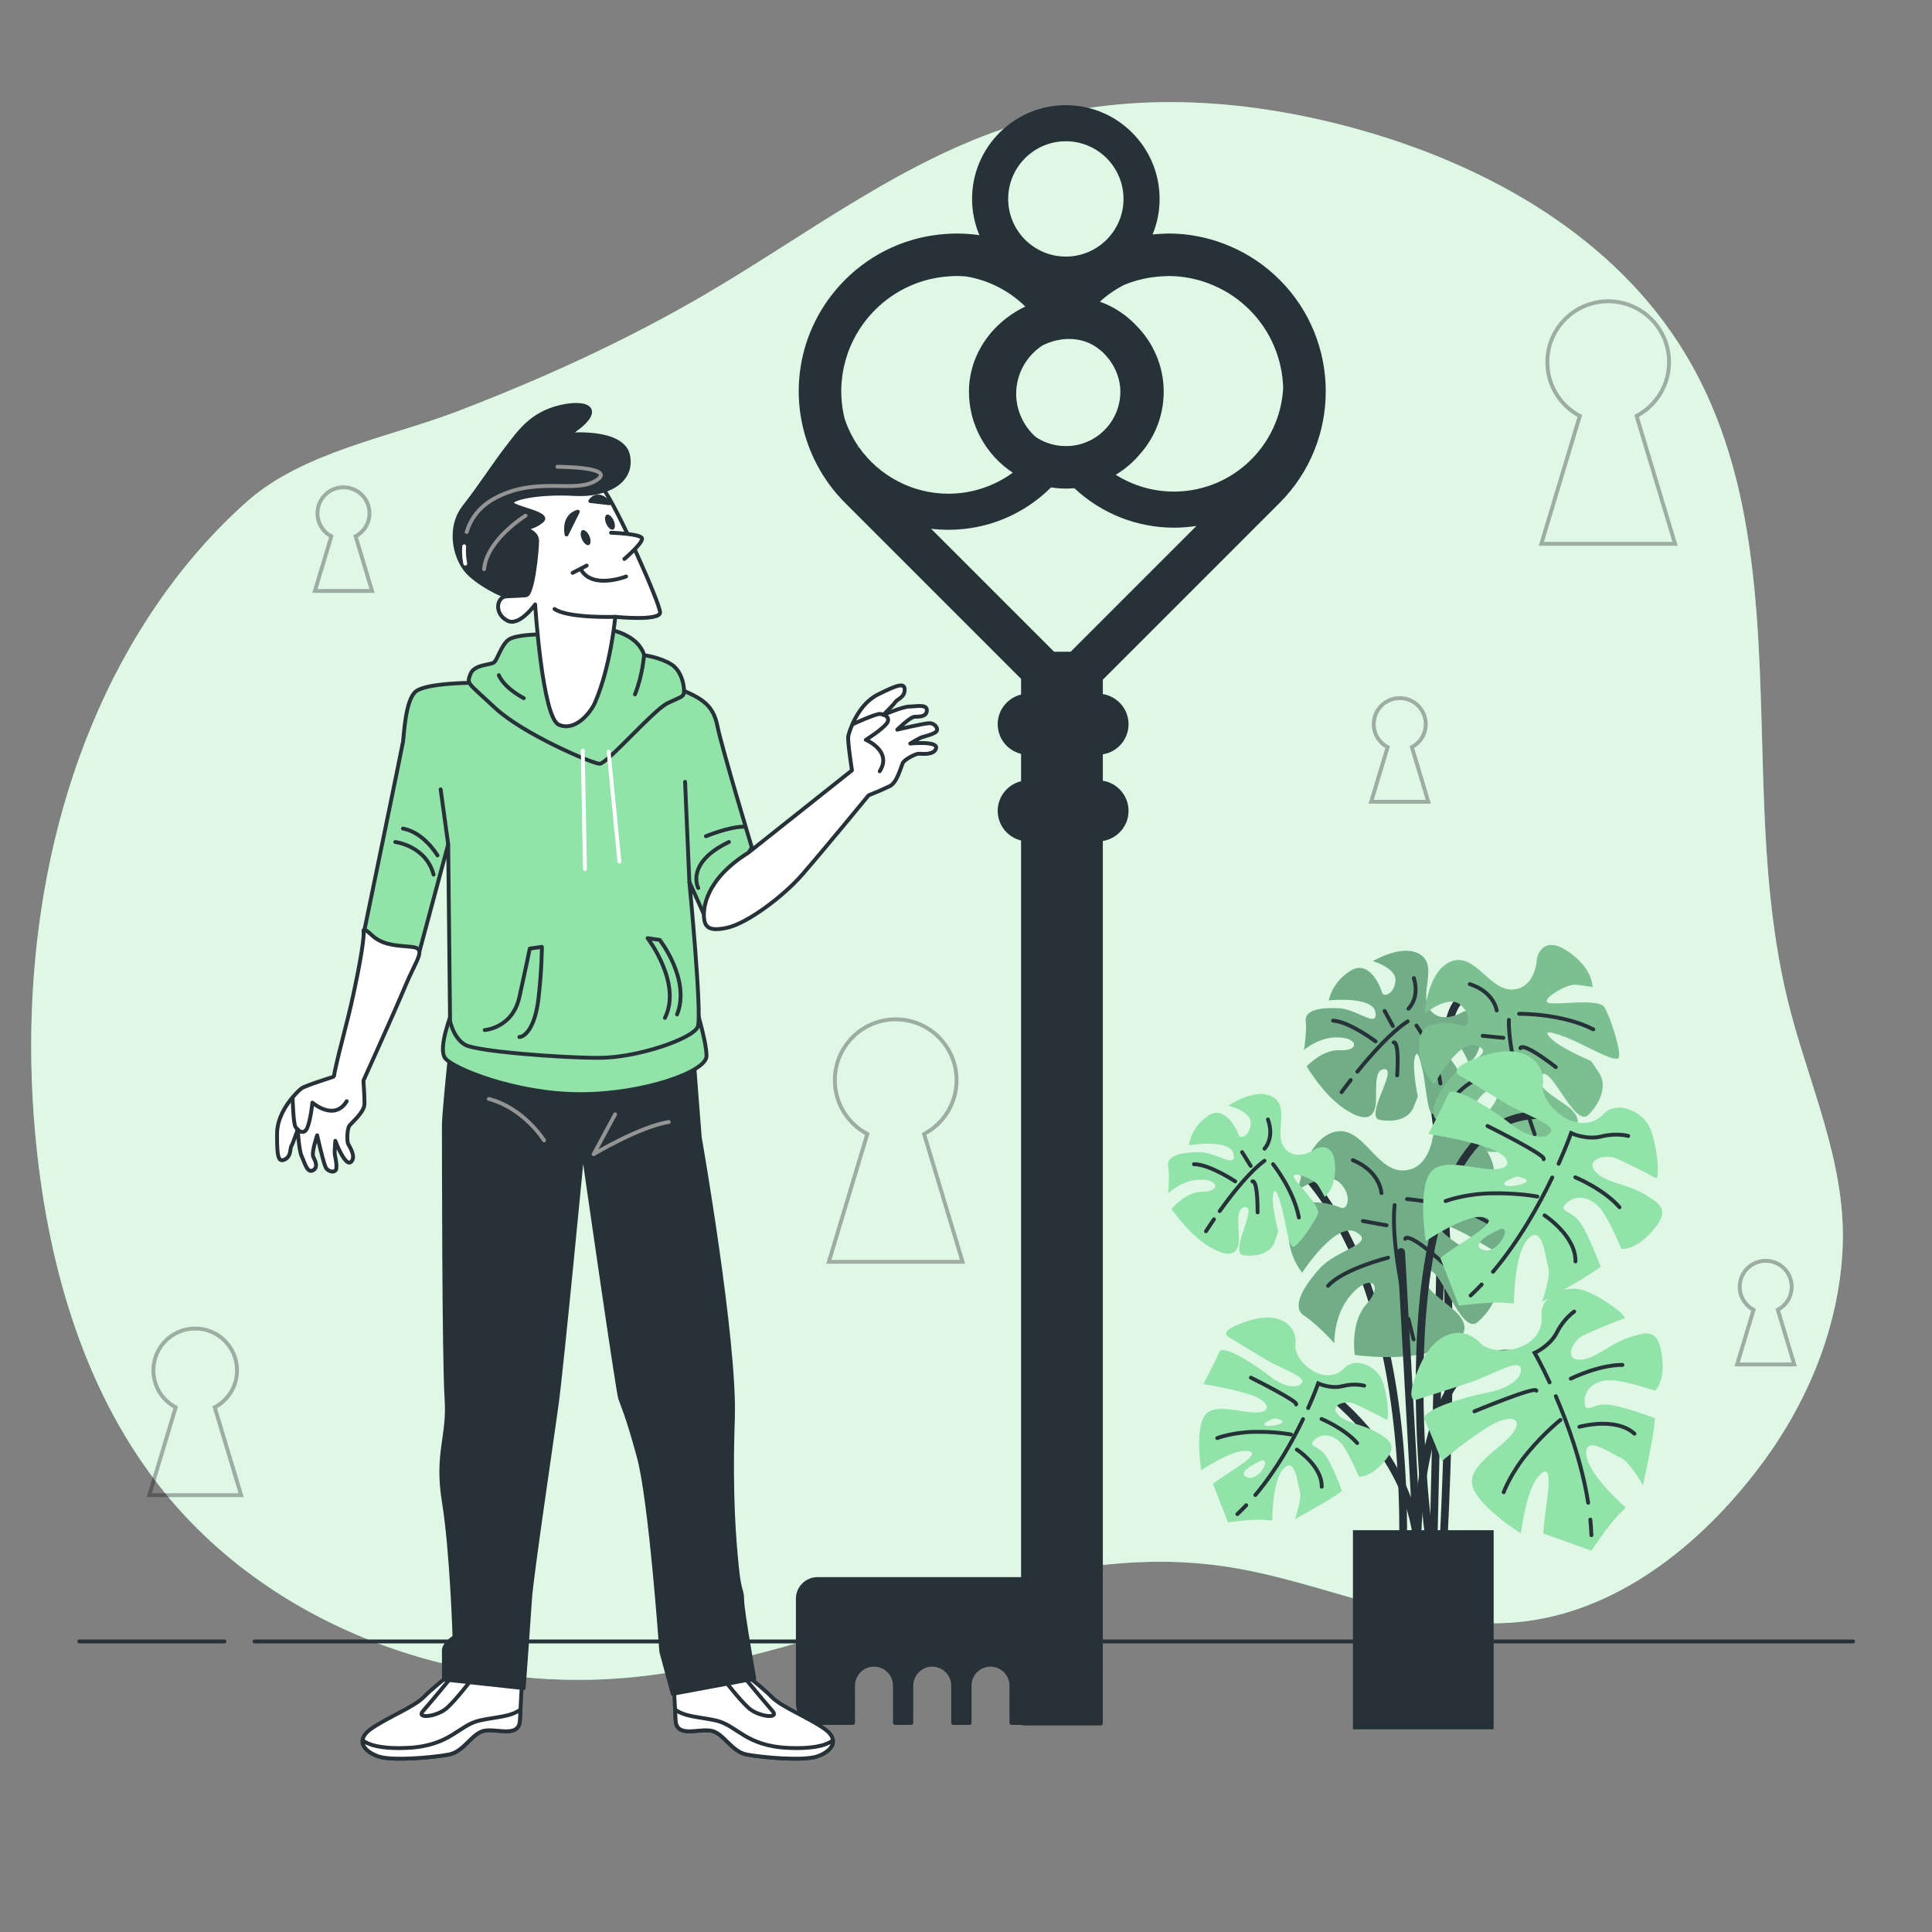 <?xml version="1.0" encoding="utf-8"?>
<!-- Generator: Adobe Illustrator 27.5.0, SVG Export Plug-In . SVG Version: 6.00 Build 0)  -->
<svg version="1.1" xmlns="http://www.w3.org/2000/svg" xmlns:xlink="http://www.w3.org/1999/xlink" x="0px" y="0px"
	 viewBox="0 0 500 500" style="enable-background:new 0 0 500 500;" xml:space="preserve">
<rect x="0" y="0" width="500" height="500" fill="#808080" stroke="none"/>
<g id="Background_Simple">
	<g>
		<path style="fill:#92E3A9;" d="M453.179,144.816c-2.411-18.764-7.115-36.753-16.969-53.136
			c-18.319-30.458-51.231-48.852-84.648-58.185c-28.005-7.821-58.157-10.076-86.09-1.999c-30.66,8.865-56.386,29.286-83.997,45.296
			c-20.134,11.675-41.381,21.341-63.102,29.658c-17.58,6.731-39.923,10.502-54.371,23.287c-8.863,7.842-16.66,16.896-23.351,26.646
			C13.681,195.69,4.891,245.914,9.058,292.79c2.904,32.666,11.886,65.714,32.036,91.587c28.273,36.304,76.798,54.193,122.591,49.684
			c51.969-5.118,101.247-36.186,152.932-28.731c25.727,3.711,50.35,16.933,76.226,14.474c25.508-2.424,47.345-19.963,62.732-40.451
			c12.341-16.432,20.553-36.296,21.313-56.976c0.823-22.397-9.315-42.814-14.401-64.198
			C453.594,220.791,458.028,182.56,453.179,144.816z"/>
		<path style="opacity:0.7;fill:#FFFFFF;" d="M453.179,144.816c-2.411-18.764-7.115-36.753-16.969-53.136
			c-18.319-30.458-51.231-48.852-84.648-58.185c-28.005-7.821-58.157-10.076-86.09-1.999c-30.66,8.865-56.386,29.286-83.997,45.296
			c-20.134,11.675-41.381,21.341-63.102,29.658c-17.58,6.731-39.923,10.502-54.371,23.287c-8.863,7.842-16.66,16.896-23.351,26.646
			C13.681,195.69,4.891,245.914,9.058,292.79c2.904,32.666,11.886,65.714,32.036,91.587c28.273,36.304,76.798,54.193,122.591,49.684
			c51.969-5.118,101.247-36.186,152.932-28.731c25.727,3.711,50.35,16.933,76.226,14.474c25.508-2.424,47.345-19.963,62.732-40.451
			c12.341-16.432,20.553-36.296,21.313-56.976c0.823-22.397-9.315-42.814-14.401-64.198
			C453.594,220.791,458.028,182.56,453.179,144.816z"/>
	</g>
</g>
<g id="Floor">
	<g>
		
			<line style="fill:none;stroke:#263238;stroke-linecap:round;stroke-linejoin:round;stroke-miterlimit:10;" x1="65.859" y1="424.801" x2="479.571" y2="424.801"/>
		
			<line style="fill:none;stroke:#263238;stroke-linecap:round;stroke-linejoin:round;stroke-miterlimit:10;" x1="20.538" y1="424.801" x2="58.09" y2="424.801"/>
	</g>
</g>
<g id="Lock_Slots">
	<path style="opacity:0.3;fill:none;stroke:#000000;stroke-miterlimit:10;" d="M433.504,140.74l-9.954-33.088
		c4.996-2.641,8.401-7.887,8.401-13.931c0-8.699-7.052-15.751-15.751-15.751c-8.699,0-15.751,7.052-15.751,15.751
		c0,6.044,3.406,11.29,8.401,13.931l-9.954,33.088H433.504z"/>
	<path style="opacity:0.3;fill:none;stroke:#000000;stroke-miterlimit:10;" d="M249.11,326.569l-9.954-33.088
		c4.995-2.641,8.401-7.887,8.401-13.931c0-8.699-7.052-15.751-15.751-15.751c-8.699,0-15.751,7.052-15.751,15.751
		c0,6.044,3.406,11.29,8.401,13.931l-9.954,33.088H249.11z"/>
	<path style="opacity:0.3;fill:none;stroke:#000000;stroke-miterlimit:10;" d="M62.409,386.951l-6.84-22.737
		c3.433-1.815,5.773-5.42,5.773-9.573c0-5.978-4.846-10.823-10.823-10.823s-10.823,4.846-10.823,10.823
		c0,4.153,2.34,7.758,5.773,9.573l-6.84,22.737H62.409z"/>
	<path style="opacity:0.3;fill:none;stroke:#000000;stroke-miterlimit:10;" d="M96.285,152.936l-4.254-14.139
		c2.135-1.128,3.59-3.37,3.59-5.953c0-3.717-3.013-6.73-6.73-6.73c-3.717,0-6.73,3.013-6.73,6.73c0,2.583,1.455,4.824,3.59,5.953
		l-4.254,14.139H96.285z"/>
	<path style="opacity:0.3;fill:none;stroke:#000000;stroke-miterlimit:10;" d="M369.648,207.496l-4.254-14.139
		c2.135-1.129,3.59-3.37,3.59-5.953c0-3.717-3.013-6.73-6.73-6.73s-6.73,3.013-6.73,6.73c0,2.583,1.455,4.824,3.59,5.953
		l-4.254,14.139H369.648z"/>
	<path style="opacity:0.3;fill:none;stroke:#000000;stroke-miterlimit:10;" d="M464.356,353.114l-4.254-14.139
		c2.135-1.128,3.59-3.37,3.59-5.953c0-3.717-3.013-6.73-6.73-6.73s-6.73,3.013-6.73,6.73c0,2.583,1.455,4.824,3.59,5.953
		l-4.254,14.139H464.356z"/>
</g>
<g id="Plant">
	<g>
		<path style="fill:none;stroke:#263238;stroke-width:2;stroke-linecap:round;stroke-miterlimit:10;" d="M389.73,258.317
			c0,0-14.079-7.821-15.121,9.907c-1.043,17.729-3.65,132.964-3.65,132.964"/>
		<path style="fill:none;stroke:#263238;stroke-width:2;stroke-linecap:round;stroke-miterlimit:10;" d="M367.297,269.786
			c0,0,11.483,25.552,6.269,129.837"/>
		<g>
			<path style="fill:#92E3A9;" d="M378.578,261.885c0,0-5.385,3.451-8.45-0.499c-3.064-3.949,2.073-11.183-2.455-14.276
				c-4.528-3.094-12.344,1.627-12.344,1.627s6.019,1.768,5.826,5.054c-0.194,3.286-3.093,4.528-3.48,3.092
				c-0.386-1.436-3.257-8.671-8.145-5.662c-4.888,3.009-5.634,7.676-5.634,7.676s11.377-1.213,12.067,3.067
				c0.69,4.28-4.667-0.746-9.361-1.023c-4.694-0.277-8.974,0.413-8.671,3.257c0.303,2.844-0.443,7.511-0.443,7.511
				s3.977-3.534,9.141-3.229c5.164,0.305,4.97,3.59,0.276,3.314c-4.694-0.277-8.727,4.196-8.727,4.196s4.279,7.318,9.718,10.937
				c5.439,3.618,7.4,2.321,8.036-0.468c0.636-2.789-0.827-9.941,2.459-9.747c3.286,0.194-5.442,12.398-1.245,13.116
				c4.197,0.719,7.566-0.496,8.671-3.257c1.105-2.761,1.105-2.761,1.105-2.761s-1.462-7.152-0.827-9.941
				c0.636-2.789,1.408,0.083,2.153,3.424c0.745,3.341,1.213,11.377,2.649,10.99c1.436-0.386,6.021-6.24,7.098-8.531
				c1.077-2.292-6.046-9.307-5.963-10.715c0.083-1.408,5.578,1.271,6.434,2.735c0.856,1.464,1.684,3.397,1.684,3.397
				s3.424-2.153,3.343-8.753C383.411,259.815,378.578,261.885,378.578,261.885z"/>
			<path style="opacity:0.3;fill:#263238;" d="M378.578,261.885c0,0-5.385,3.451-8.45-0.499c-3.064-3.949,2.073-11.183-2.455-14.276
				c-4.528-3.094-12.344,1.627-12.344,1.627s6.019,1.768,5.826,5.054c-0.194,3.286-3.093,4.528-3.48,3.092
				c-0.386-1.436-3.257-8.671-8.145-5.662c-4.888,3.009-5.634,7.676-5.634,7.676s11.377-1.213,12.067,3.067
				c0.69,4.28-4.667-0.746-9.361-1.023c-4.694-0.277-8.974,0.413-8.671,3.257c0.303,2.844-0.443,7.511-0.443,7.511
				s3.977-3.534,9.141-3.229c5.164,0.305,4.97,3.59,0.276,3.314c-4.694-0.277-8.727,4.196-8.727,4.196s4.279,7.318,9.718,10.937
				c5.439,3.618,7.4,2.321,8.036-0.468c0.636-2.789-0.827-9.941,2.459-9.747c3.286,0.194-5.442,12.398-1.245,13.116
				c4.197,0.719,7.566-0.496,8.671-3.257c1.105-2.761,1.105-2.761,1.105-2.761s-1.462-7.152-0.827-9.941
				c0.636-2.789,1.408,0.083,2.153,3.424c0.745,3.341,1.213,11.377,2.649,10.99c1.436-0.386,6.021-6.24,7.098-8.531
				c1.077-2.292-6.046-9.307-5.963-10.715c0.083-1.408,5.578,1.271,6.434,2.735c0.856,1.464,1.684,3.397,1.684,3.397
				s3.424-2.153,3.343-8.753C383.411,259.815,378.578,261.885,378.578,261.885z"/>
			<path style="fill:none;stroke:#263238;stroke-linecap:round;stroke-miterlimit:10;" d="M351.277,277.36
				c3.512-4.342,8.687-10.216,13.025-13.02"/>
			<path style="fill:none;stroke:#263238;stroke-linecap:round;stroke-miterlimit:10;" d="M347.206,282.645
				c0,0,0.902-1.254,2.363-3.132"/>
			<path style="fill:none;stroke:#263238;stroke-linecap:round;stroke-miterlimit:10;" d="M366.593,265.418
				c0,0,5.218,7.374,6.183,14.967"/>
			<path style="fill:none;stroke:#263238;stroke-linecap:round;stroke-miterlimit:10;" d="M360.683,269.78
				c0,0,1.464-0.856,0.91,8.533"/>
			<path style="fill:none;stroke:#263238;stroke-linecap:round;stroke-miterlimit:10;" d="M364.495,261.055
				c0,0,2.983-2.65,1.41-7.925"/>
			
				<line style="fill:none;stroke:#263238;stroke-linecap:round;stroke-miterlimit:10;" x1="360.463" y1="265.527" x2="358.338" y2="261.634"/>
			<path style="fill:none;stroke:#263238;stroke-linecap:round;stroke-miterlimit:10;" d="M355.989,269.503
				c0,0-6.764-5.11-10.989-5.359"/>
		</g>
		<g>
			<path style="fill:#92E3A9;" d="M397.773,247.973c0,0-0.216,7.744-6.259,8.12c-6.043,0.376-9.784-9.698-15.967-7.273
				c-6.184,2.425-6.785,13.467-6.785,13.467s5.873-4.821,9.031-2.387c3.158,2.434,2.425,6.184,0.724,5.592
				c-1.701-0.592-10.902-2.649-11.221,4.295c-0.319,6.945,3.844,10.873,3.844,10.873s6.54-12.217,11.296-9.99
				c4.755,2.227-3.928,4.163-7.405,8.674c-3.477,4.511-5.704,9.267-2.65,10.902c3.054,1.635,7.218,5.563,7.218,5.563
				s-0.827-6.391,2.997-11.353c3.825-4.962,6.982-2.528,3.505,1.983c-3.477,4.511-1.747,11.597-1.747,11.597
				s10.244,0.704,17.574-2.275c7.33-2.98,7.368-5.827,5.009-8.364c-2.359-2.537-10.516-5.948-8.082-9.106
				c2.434-3.158,8.703,13.899,12.283,10.187c3.581-3.712,4.661-7.913,2.65-10.902c-2.011-2.988-2.011-2.988-2.011-2.988
				s-8.158-3.411-10.517-5.948c-2.359-2.537,1.043-1.353,4.896,0.178c3.853,1.532,12.218,6.54,12.81,4.839
				c0.592-1.701-2.143-10.281-3.703-12.922c-1.56-2.641-13.439-0.291-14.792-1.334c-1.353-1.043,5.075-4.718,7.123-4.577
				c2.049,0.141,4.549,0.629,4.549,0.629s0.178-4.896-6.485-9.313S397.773,247.973,397.773,247.973z"/>
			<path style="opacity:0.2;fill:#263238;" d="M397.773,247.973c0,0-0.216,7.744-6.259,8.12c-6.043,0.376-9.784-9.698-15.967-7.273
				c-6.184,2.425-6.785,13.467-6.785,13.467s5.873-4.821,9.031-2.387c3.158,2.434,2.425,6.184,0.724,5.592
				c-1.701-0.592-10.902-2.649-11.221,4.295c-0.319,6.945,3.844,10.873,3.844,10.873s6.54-12.217,11.296-9.99
				c4.755,2.227-3.928,4.163-7.405,8.674c-3.477,4.511-5.704,9.267-2.65,10.902c3.054,1.635,7.218,5.563,7.218,5.563
				s-0.827-6.391,2.997-11.353c3.825-4.962,6.982-2.528,3.505,1.983c-3.477,4.511-1.747,11.597-1.747,11.597
				s10.244,0.704,17.574-2.275c7.33-2.98,7.368-5.827,5.009-8.364c-2.359-2.537-10.516-5.948-8.082-9.106
				c2.434-3.158,8.703,13.899,12.283,10.187c3.581-3.712,4.661-7.913,2.65-10.902c-2.011-2.988-2.011-2.988-2.011-2.988
				s-8.158-3.411-10.517-5.948c-2.359-2.537,1.043-1.353,4.896,0.178c3.853,1.532,12.218,6.54,12.81,4.839
				c0.592-1.701-2.143-10.281-3.703-12.922c-1.56-2.641-13.439-0.291-14.792-1.334c-1.353-1.043,5.075-4.718,7.123-4.577
				c2.049,0.141,4.549,0.629,4.549,0.629s0.178-4.896-6.485-9.313S397.773,247.973,397.773,247.973z"/>
			<path style="fill:none;stroke:#263238;stroke-linecap:round;stroke-miterlimit:10;" d="M394.657,285.855
				c-1.953-6.475-4.307-15.661-4.158-21.915"/>
			<path style="fill:none;stroke:#263238;stroke-linecap:round;stroke-miterlimit:10;" d="M397.174,293.533
				c0,0-0.641-1.757-1.525-4.501"/>
			<path style="fill:none;stroke:#263238;stroke-linecap:round;stroke-miterlimit:10;" d="M393.14,262.38
				c0,0,10.939-0.198,19.2,4.012"/>
			<path style="fill:none;stroke:#263238;stroke-linecap:round;stroke-miterlimit:10;" d="M393.479,271.27
				c0,0,0.141-2.049,9.163,4.905"/>
			<path style="fill:none;stroke:#263238;stroke-linecap:round;stroke-miterlimit:10;" d="M387.342,261.506
				c0,0-0.621-4.793-6.974-6.813"/>
			
				<line style="fill:none;stroke:#263238;stroke-linecap:round;stroke-miterlimit:10;" x1="389.071" y1="268.592" x2="383.724" y2="268.066"/>
			<path style="fill:none;stroke:#263238;stroke-linecap:round;stroke-miterlimit:10;" d="M390.002,275.781
				c0,0-9.727,3.29-12.856,7.35"/>
		</g>
		<path style="fill:none;stroke:#263238;stroke-width:2;stroke-linecap:round;stroke-miterlimit:10;" d="M332.894,299.51
			c0,0,30.764,20.336,30.243,99.071"/>
		<g>
			<path style="fill:#92E3A9;" d="M370.825,294.138c0,0-0.98,8.915-7.988,8.779c-7.008-0.136-10.374-12.114-17.738-9.9
				c-7.364,2.215-9.1,14.9-9.1,14.9s7.233-5.009,10.647-1.903c3.414,3.107,2.215,7.364,0.308,6.521
				c-1.907-0.844-12.329-4.086-13.353,3.897c-1.024,7.984,3.41,12.909,3.41,12.909s8.7-13.481,13.977-10.462
				c5.277,3.019-4.926,4.434-9.364,9.311c-4.438,4.877-7.456,10.154-4.086,12.329c3.37,2.175,7.804,7.101,7.804,7.101
				s-0.351-7.452,4.53-12.817c4.882-5.365,8.296-2.259,3.858,2.619s-3.111,13.217-3.111,13.217s11.754,1.78,20.493-0.967
				c8.74-2.746,9.052-6.029,6.569-9.179c-2.483-3.151-11.574-7.857-8.467-11.271c3.107-3.414,8.731,16.86,13.213,12.914
				s6.125-8.691,4.086-12.329c-2.039-3.638-2.039-3.638-2.039-3.638s-9.091-4.706-11.574-7.856c-2.483-3.15,1.331-1.463,5.633,0.668
				c4.302,2.131,13.481,8.7,14.324,6.793c0.844-1.907-1.503-12.066-3.054-15.26c-1.551-3.194-15.48-1.604-16.943-2.935
				c-1.463-1.331,6.301-4.965,8.652-4.609c2.351,0.356,5.189,1.156,5.189,1.156s0.668-5.633-6.604-11.358
				C372.825,287.041,370.825,294.138,370.825,294.138z"/>
			<path style="opacity:0.3;fill:#263238;" d="M370.825,294.138c0,0-0.98,8.915-7.988,8.779c-7.008-0.136-10.374-12.114-17.738-9.9
				c-7.364,2.215-9.1,14.9-9.1,14.9s7.233-5.009,10.647-1.903c3.414,3.107,2.215,7.364,0.308,6.521
				c-1.907-0.844-12.329-4.086-13.353,3.897c-1.024,7.984,3.41,12.909,3.41,12.909s8.7-13.481,13.977-10.462
				c5.277,3.019-4.926,4.434-9.364,9.311c-4.438,4.877-7.456,10.154-4.086,12.329c3.37,2.175,7.804,7.101,7.804,7.101
				s-0.351-7.452,4.53-12.817c4.882-5.365,8.296-2.259,3.858,2.619s-3.111,13.217-3.111,13.217s11.754,1.78,20.493-0.967
				c8.74-2.746,9.052-6.029,6.569-9.179c-2.483-3.151-11.574-7.857-8.467-11.271c3.107-3.414,8.731,16.86,13.213,12.914
				s6.125-8.691,4.086-12.329c-2.039-3.638-2.039-3.638-2.039-3.638s-9.091-4.706-11.574-7.856c-2.483-3.15,1.331-1.463,5.633,0.668
				c4.302,2.131,13.481,8.7,14.324,6.793c0.844-1.907-1.503-12.066-3.054-15.26c-1.551-3.194-15.48-1.604-16.943-2.935
				c-1.463-1.331,6.301-4.965,8.652-4.609c2.351,0.356,5.189,1.156,5.189,1.156s0.668-5.633-6.604-11.358
				C372.825,287.041,370.825,294.138,370.825,294.138z"/>
			<path style="fill:none;stroke:#263238;stroke-linecap:round;stroke-miterlimit:10;" d="M363.655,337.556
				c-1.643-7.656-3.492-18.478-2.729-25.68"/>
			<path style="fill:none;stroke:#263238;stroke-linecap:round;stroke-miterlimit:10;" d="M365.834,346.655
				c0,0-0.573-2.088-1.335-5.338"/>
			<path style="fill:none;stroke:#263238;stroke-linecap:round;stroke-miterlimit:10;" d="M364.12,310.325
				c0,0,12.641,0.804,21.776,6.441"/>
			<path style="fill:none;stroke:#263238;stroke-linecap:round;stroke-miterlimit:10;" d="M363.672,320.616
				c0,0,0.356-2.351,10.111,6.525"/>
			<path style="fill:none;stroke:#263238;stroke-linecap:round;stroke-miterlimit:10;" d="M357.512,308.77
				c0,0-0.264-5.589-7.404-8.52"/>
			
				<line style="fill:none;stroke:#263238;stroke-linecap:round;stroke-miterlimit:10;" x1="358.839" y1="317.109" x2="352.718" y2="315.998"/>
			<path style="fill:none;stroke:#263238;stroke-linecap:round;stroke-miterlimit:10;" d="M359.234,325.493
				c0,0-11.534,2.878-15.528,7.268"/>
		</g>
		<path style="fill:none;stroke:#263238;stroke-width:2;stroke-linecap:round;stroke-miterlimit:10;" d="M344.887,361.56
			c0,0,19.814,15.121,21.9,37.543l-4.171-75.086"/>
		<path style="fill:none;stroke:#263238;stroke-width:2;stroke-linecap:round;stroke-miterlimit:10;" d="M392.858,350.61
			c-26.071-4.693-26.071,48.493-26.071,48.493"/>
		<path style="fill:none;stroke:#263238;stroke-width:2;stroke-linecap:round;stroke-miterlimit:10;" d="M369.915,398.581
			c0,0-15.121-110.021,28.679-110.021"/>
		<g>
			<path style="fill:#92E3A9;" d="M382.924,347.447c-3.561-4.006-11.129-4.006-15.58,6.232c-4.452,10.239-0.445,8.458-0.445,8.458
				s8.458-2.671,13.8-4.452c5.342-1.781,12.464-6.232,12.91-3.561c0.445,2.671-3.561,5.342-8.458,6.232
				c-4.897,0.89-17.806,4.452-16.471,7.122c1.336,2.671,4.452,10.684,4.452,10.684s6.232-5.342,12.019-8.903
				c5.787-3.561,9.348-2.226,6.232,1.78c-3.116,4.007-12.019,8.458-10.239,13.8c1.781,5.342,12.464,12.019,12.464,12.019
				s1.335-11.129,4.452-14.69c3.116-3.561,3.116,0.445,2.226,6.677c-0.89,6.232-0.89,8.013-0.89,8.013l12.464,4.452
				c0,0,4.452-6.677,6.677-8.903c2.226-2.226,2.226-2.226,2.226-2.226s-9.794-8.458-10.239-13.8c-0.445-5.342,6.677,0,8.903,0.89
				c2.226,0.89,5.787,7.122,5.787,7.122s2.226-10.239,2.671-13.8c0.445-3.561,0.445-3.561,0.445-3.561s-9.348-3.561-12.91-3.561
				c-3.561,0-5.342,2.671-5.342-0.89c0-3.561,3.561-5.787,7.568-5.342c4.006,0.445,10.684,2.671,10.684,2.671
				s2.671-2.226,1.781-8.903c-0.89-6.677-3.116-6.677-8.458-4.897c-5.342,1.781-8.903,5.787-12.909,5.787
				c-4.006,0-1.781-4.897,0.89-6.232c2.671-1.335,9.348-4.006,10.684-4.451c1.335-0.445-7.122-6.677-11.574-7.568
				c-4.452-0.89-10.216,2.246-9.794,6.677C399.84,349.673,386.485,351.453,382.924,347.447z"/>
			<path style="fill:none;stroke:#263238;stroke-linecap:round;stroke-miterlimit:10;" d="M411.58,393.282
				c0.133,1.341,0.228,2.683,0.279,4.023"/>
			<path style="fill:none;stroke:#263238;stroke-linecap:round;stroke-miterlimit:10;" d="M402.637,361.325
				c3.126,7.225,6.742,17.188,8.379,27.584"/>
			<path style="fill:none;stroke:#263238;stroke-linecap:round;stroke-miterlimit:10;" d="M401.034,357.751
				c-2.205-4.742-3.865-7.633-3.865-7.633s4.006-1.781,5.787-5.342c1.781-3.561,4.452-5.342,4.452-5.342"/>
			<path style="fill:none;stroke:#263238;stroke-linecap:round;stroke-miterlimit:10;" d="M381.589,365.253
				c0,0,16.026-6.677,16.026-5.342"/>
			<path style="fill:none;stroke:#263238;stroke-linecap:round;stroke-miterlimit:10;" d="M406.517,356.795
				c0,0,7.122-3.561,13.355-3.561"/>
			<path style="fill:none;stroke:#263238;stroke-linecap:round;stroke-miterlimit:10;" d="M403.846,367.479
				c0,0-4.006,3.116-8.458,8.458c-4.452,5.342-6.232,10.239-6.232,10.239"/>
			<path style="fill:none;stroke:#263238;stroke-linecap:round;stroke-miterlimit:10;" d="M408.743,369.26
				c0,0,9.348-2.671,14.245,1.78"/>
		</g>
		<g>
			<path style="fill:#92E3A9;" d="M425.676,309.11c-4.846-2.867-10.207-2.929-12.833-5.954c-2.626-3.026,2.53-4.555,5.29-3.413
				c2.759,1.141,9.154,4.433,10.365,5.149s0.373-9.756-1.873-13.701c-2.246-3.945-8.393-6.242-11.463-3.018
				c-6.475,6.801-16.575-2.116-15.884-7.432c0.691-5.316-4.27-11.03-14.92-7.68c-10.65,3.351-6.679,5.209-6.679,5.209
				s7.562,4.636,12.408,7.503c4.847,2.866,12.877,5.327,11.152,7.414c-1.725,2.087-6.368,0.813-10.251-2.301
				c-3.883-3.114-15.035-10.528-16.176-7.768c-1.142,2.759-5.149,10.365-5.149,10.365s8.119,1.204,14.602,3.24
				c6.483,2.035,7.809,5.6,2.741,5.874c-5.068,0.273-14.266-3.531-17.133,1.315c-2.866,4.846-0.905,17.292-0.905,17.292
				s9.279-6.287,14.011-6.269c4.732,0.018,1.707,2.645-3.583,6.058s-6.634,4.581-6.634,4.581l4.81,12.331
				c0,0,7.961-1.016,11.101-0.794c3.14,0.222,3.14,0.222,3.14,0.222s-0.033-12.94,3.709-16.778c3.742-3.838,4.378,5.042,5.164,7.307
				c0.787,2.264-1.585,9.039-1.585,9.039s9.191-5.031,12.172-7.03c2.981-1.999,2.981-1.999,2.981-1.999s-3.439-9.394-5.774-12.083
				c-2.335-2.689-5.519-2.283-2.83-4.617c2.689-2.335,6.705-1.105,8.995,2.213c2.29,3.317,4.987,9.819,4.987,9.819
				s3.432,0.558,7.89-4.492C431.982,313.657,430.523,311.976,425.676,309.11z M383.548,323.359
				c-3.561-1.781,4.897-5.342,4.897-5.342C391.561,317.572,387.109,325.139,383.548,323.359z M389.545,306.739
				c-1.518-0.759,3.036-2.277,3.036-2.277C399.16,305.727,391.063,307.498,389.545,306.739z"/>
			<path style="fill:none;stroke:#263238;stroke-linecap:round;stroke-miterlimit:10;" d="M383.453,332.427
				c-0.926,0.979-1.877,1.931-2.855,2.848"/>
			<path style="fill:none;stroke:#263238;stroke-linecap:round;stroke-miterlimit:10;" d="M401.723,304.724
				c-3.407,7.097-8.559,16.358-15.337,24.411"/>
			<path style="fill:none;stroke:#263238;stroke-linecap:round;stroke-miterlimit:10;" d="M403.37,301.171
				c2.135-4.774,3.23-7.923,3.23-7.923s3.971,1.858,7.828,0.868c3.857-0.99,6.952-0.14,6.952-0.14"/>
			<path style="fill:none;stroke:#263238;stroke-linecap:round;stroke-miterlimit:10;" d="M384.957,291.405
				c0,0,15.548,7.724,14.54,8.6"/>
			<path style="fill:none;stroke:#263238;stroke-linecap:round;stroke-miterlimit:10;" d="M407.687,304.685
				c0,0,7.358,3.044,11.444,7.75"/>
			<path style="fill:none;stroke:#263238;stroke-linecap:round;stroke-miterlimit:10;" d="M397.868,309.672
				c0,0-4.98-0.983-11.932-0.842c-6.952,0.14-11.817,2.006-11.817,2.006"/>
			<path style="fill:none;stroke:#263238;stroke-linecap:round;stroke-miterlimit:10;" d="M399.733,314.536
				c0,0,8.145,5.308,7.994,11.924"/>
		</g>
		<g>
			<path style="fill:#92E3A9;" d="M356.504,370.792c-3.9-2.307-8.214-2.357-10.327-4.792c-2.114-2.435,2.036-3.665,4.257-2.747
				c2.22,0.919,7.366,3.567,8.342,4.144c0.975,0.577,0.3-7.851-1.507-11.026c-1.807-3.175-6.754-5.023-9.224-2.429
				c-5.211,5.473-13.339-1.703-12.783-5.981c0.556-4.278-3.436-8.877-12.007-6.18c-8.57,2.696-5.375,4.192-5.375,4.192
				s6.085,3.731,9.986,6.038c3.9,2.307,10.363,4.287,8.975,5.966c-1.388,1.68-5.125,0.654-8.249-1.852
				c-3.124-2.506-12.099-8.472-13.018-6.252c-0.919,2.221-4.144,8.342-4.144,8.342s6.534,0.969,11.751,2.607
				c5.217,1.638,6.284,4.507,2.206,4.727c-4.079,0.22-11.481-2.842-13.788,1.058c-2.307,3.9-0.728,13.915-0.728,13.915
				s7.467-5.06,11.276-5.045c3.808,0.015,1.373,2.128-2.884,4.875c-4.257,2.747-5.339,3.686-5.339,3.686l3.871,9.923
				c0,0,6.406-0.818,8.933-0.639c2.527,0.178,2.527,0.178,2.527,0.178s-0.027-10.414,2.985-13.502
				c3.011-3.089,3.523,4.058,4.156,5.88c0.633,1.822-1.275,7.274-1.275,7.274s7.396-4.049,9.795-5.657
				c2.399-1.608,2.399-1.608,2.399-1.608s-2.768-7.56-4.647-9.724c-1.879-2.164-4.441-1.837-2.277-3.716
				c2.164-1.879,5.396-0.889,7.239,1.781c1.843,2.67,4.013,7.902,4.013,7.902s2.762,0.449,6.35-3.615
				C361.578,374.452,360.404,373.099,356.504,370.792z M322.601,382.259c-2.866-1.433,3.941-4.299,3.941-4.299
				C329.049,377.602,325.467,383.692,322.601,382.259z M327.427,368.885c-1.222-0.611,2.443-1.833,2.443-1.833
				C335.164,368.07,328.649,369.495,327.427,368.885z"/>
			<path style="fill:none;stroke:#263238;stroke-linecap:round;stroke-miterlimit:10;" d="M322.525,389.556
				c-0.745,0.788-1.511,1.554-2.298,2.292"/>
			<path style="fill:none;stroke:#263238;stroke-linecap:round;stroke-miterlimit:10;" d="M337.227,367.263
				c-2.742,5.712-6.888,13.164-12.342,19.645"/>
			<path style="fill:none;stroke:#263238;stroke-linecap:round;stroke-miterlimit:10;" d="M338.553,364.403
				c1.719-3.842,2.6-6.376,2.6-6.376s3.196,1.495,6.299,0.698s5.595-0.113,5.595-0.113"/>
			<path style="fill:none;stroke:#263238;stroke-linecap:round;stroke-miterlimit:10;" d="M323.735,356.544
				c0,0,12.512,6.216,11.701,6.921"/>
			<path style="fill:none;stroke:#263238;stroke-linecap:round;stroke-miterlimit:10;" d="M342.026,367.231
				c0,0,5.922,2.449,9.21,6.237"/>
			<path style="fill:none;stroke:#263238;stroke-linecap:round;stroke-miterlimit:10;" d="M334.125,371.244
				c0,0-4.007-0.791-9.602-0.678c-5.595,0.113-9.51,1.614-9.51,1.614"/>
			<path style="fill:none;stroke:#263238;stroke-linecap:round;stroke-miterlimit:10;" d="M335.626,375.159
				c0,0,6.555,4.272,6.433,9.596"/>
		</g>
		<g>
			<path style="fill:#92E3A9;" d="M340.6,297.283c0,0-4.897,3.561-8.013,0c-3.116-3.561,1.335-10.684-3.116-13.355
				c-4.452-2.671-11.574,2.226-11.574,2.226s5.787,1.335,5.787,4.452c0,3.116-2.671,4.452-3.116,3.116
				c-0.445-1.335-3.561-8.013-8.013-4.897c-4.452,3.116-4.897,7.568-4.897,7.568s10.684-1.781,11.574,2.226
				c0.89,4.007-4.452-0.445-8.903-0.445c-4.452,0-8.458,0.89-8.013,3.561c0.445,2.671,0,7.123,0,7.123s3.561-3.561,8.458-3.561
				s4.897,3.116,0.445,3.116c-4.451,0-8.013,4.452-8.013,4.452s4.452,6.677,9.793,9.793c5.342,3.116,7.122,1.781,7.568-0.89
				c0.445-2.671-1.336-9.348,1.781-9.348c3.116,0-4.452,12.019-0.445,12.464c4.006,0.445,7.122-0.89,8.013-3.561
				c0.89-2.671,0.89-2.671,0.89-2.671s-1.781-6.677-1.335-9.348c0.445-2.671,1.335,0,2.226,3.116
				c0.89,3.116,1.781,10.684,3.116,10.238c1.335-0.445,5.342-6.232,6.232-8.458c0.89-2.226-6.232-8.458-6.232-9.793
				c0-1.335,5.342,0.89,6.232,2.226c0.89,1.336,1.781,3.116,1.781,3.116s3.116-2.226,2.671-8.458
				C345.052,295.057,340.6,297.283,340.6,297.283z"/>
			<path style="fill:none;stroke:#263238;stroke-linecap:round;stroke-miterlimit:10;" d="M315.663,313.429
				c3.077-4.298,7.64-10.139,11.583-13.03"/>
			<path style="fill:none;stroke:#263238;stroke-linecap:round;stroke-miterlimit:10;" d="M312.11,318.65
				c0,0,0.782-1.235,2.059-3.092"/>
			<path style="fill:none;stroke:#263238;stroke-linecap:round;stroke-miterlimit:10;" d="M329.471,301.289
				c0,0,5.342,6.677,6.677,13.8"/>
			<path style="fill:none;stroke:#263238;stroke-linecap:round;stroke-miterlimit:10;" d="M324.129,305.741
				c0,0,1.336-0.89,1.336,8.013"/>
			<path style="fill:none;stroke:#263238;stroke-linecap:round;stroke-miterlimit:10;" d="M327.246,297.283
				c0,0,2.671-2.671,0.89-7.568"/>
			
				<line style="fill:none;stroke:#263238;stroke-linecap:round;stroke-miterlimit:10;" x1="323.684" y1="301.734" x2="321.458" y2="298.173"/>
			<path style="fill:none;stroke:#263238;stroke-linecap:round;stroke-miterlimit:10;" d="M319.678,305.741
				c0,0-6.677-4.451-10.684-4.451"/>
		</g>
		
			<rect x="351.144" y="397.017" style="fill:#263238;stroke:#263238;stroke-width:2;stroke-linecap:round;stroke-miterlimit:10;" width="34.414" height="49.535"/>
	</g>
</g>
<g id="Key">
	<path style="fill:#263238;" d="M331.161,130.15c15.921-15.922,15.921-41.829,0-57.752c-0.001,0-0.001,0-0.001,0
		c-3.719-3.719-8.057-6.646-12.878-8.694c-4.368-1.869-8.983-2.949-13.668-3.208c-0.615-0.04-1.232-0.06-1.848-0.06h-0.241
		c-0.348,0-0.814,0-1.355,0.056l-0.001-0.003c-0.094,0.004-0.189,0.008-0.286,0.014c-0.103,0.003-0.207,0.006-0.31,0.01
		l-0.101,0.004c-0.175,0-0.35,0.008-0.535,0.023c-0.017,0.001-0.033,0.002-0.05,0.003c-0.535,0.032-1.068,0.077-1.599,0.129
		c1.167-2.837,1.816-5.94,1.816-9.193c0-13.38-10.886-24.266-24.266-24.266S251.573,38.1,251.573,51.479
		c0,3.326,0.684,6.491,1.901,9.38c-1.931-0.277-3.894-0.422-5.88-0.422c-0.673,0-1.562,0.011-2.524,0.094
		c-9.938,0.596-19.292,4.808-26.352,11.867c-12.694,12.695-15.638,31.908-7.324,47.809c0.044,0.085,0.091,0.169,0.14,0.252
		c1.897,3.561,4.313,6.82,7.184,9.691l45.536,45.535v4.068c-3.463,0.839-6.046,3.958-6.046,7.675s2.583,6.836,6.046,7.675v7.074
		c-3.463,0.84-6.046,3.958-6.046,7.675c0,3.717,2.583,6.835,6.046,7.675v190.636h-52.689c-3.079,0-5.584,2.505-5.584,5.584v27.067
		c0,3.079,2.505,5.584,5.584,5.584h9.182c0.288,0,0.521-0.233,0.521-0.521v-9.632c0-2.711,2.205-4.917,4.917-4.917
		c2.711,0,4.917,2.205,4.917,4.917v9.632c0,0.288,0.233,0.521,0.521,0.521h4.202c0.288,0,0.521-0.233,0.521-0.521v-9.632
		c0-2.711,2.205-4.917,4.917-4.917c2.71,0,4.916,2.205,4.916,4.917v9.632c0,0.288,0.233,0.521,0.521,0.521h4.202
		c0.288,0,0.521-0.233,0.521-0.521v-9.632c0-2.711,2.205-4.917,4.917-4.917c2.711,0,4.917,2.205,4.917,4.917v9.632
		c0,0.288,0.233,0.521,0.521,0.521h2.629c0.094,0.094,0.225,0.153,0.369,0.153h20.114c0.288,0,0.521-0.233,0.521-0.521V217.65
		c3.766-0.602,6.657-3.864,6.657-7.797c0-3.933-2.891-7.195-6.657-7.797v-6.831c3.766-0.602,6.657-3.864,6.657-7.797
		c0-3.933-2.891-7.195-6.657-7.797v-3.734L331.161,130.15z M272.787,168.662l-31.82-31.82c1.477,0.177,2.971,0.271,4.478,0.271
		c10.051,0,19.531-3.961,26.565-10.976c1.265,0.194,2.546,0.312,3.846,0.312c0.714,0,1.441-0.041,2.189-0.105
		c6.948,6.526,16.161,10.22,25.769,10.22c1.983,0,3.931-0.157,5.832-0.454l-32.552,32.552H272.787z M226.497,80.177
		c5.169-5.17,12.022-8.249,19.296-8.669c0.061-0.003,0.122-0.008,0.183-0.014c0.434-0.04,0.933-0.057,1.619-0.057
		c0.809,0,1.611,0.037,2.409,0.1c5.769,0.939,11.166,3.682,15.338,7.795c-1.733,0.827-3.393,1.843-4.944,3.045
		c-6.124,4.746-9.637,11.663-9.637,18.978c0,8.523,4.397,16.397,11.339,20.977c-4.814,3.509-10.639,5.44-16.654,5.44
		c-9.238,0-17.919-4.536-23.22-12.134l-0.41,0.286l0.351-0.374c-1.561-2.255-2.759-4.701-3.599-7.266
		C216.141,98.336,218.98,87.693,226.497,80.177z M300.463,71.528c0.084-0.003,0.165-0.008,0.245-0.014
		c0.097-0.002,0.192-0.005,0.289-0.009l0.101-0.004c0.115,0,0.3-0.008,0.414-0.016l0.107-0.005c0.18-0.007,0.355-0.016,0.626-0.041
		c0.093-0.005,0.189-0.003,0.28-0.003h0.241c0.379,0,0.758,0.012,1.188,0.04c3.451,0.191,6.815,0.979,10.014,2.347
		c3.53,1.499,6.697,3.637,9.414,6.353c5.578,5.578,8.474,12.833,8.702,20.157c-0.742,14.952-13.139,26.889-28.273,26.889
		c-5.359,0-10.539-1.508-15.062-4.355c2.418-1.451,4.559-3.289,6.35-5.434c3.85-4.347,6.064-10.007,6.064-16.08
		c0-6.566-2.693-12.696-7.142-17.154c-2.587-2.723-5.779-4.847-9.369-6.113c1.887-1.737,3.991-3.189,6.242-4.345
		C293.912,72.503,297.135,71.736,300.463,71.528z M276.652,87.721c1.141,0,2.272,0.138,3.367,0.421
		c5.568,1.435,9.93,7.239,9.93,13.213c0,7.159-5.349,13.175-12.443,14c-0.591,0.063-1.131,0.094-1.651,0.094
		c-1.714,0-3.373-0.297-4.938-0.886c-1.018-0.382-1.974-0.877-2.856-1.466c-3.15-2.789-5.076-6.848-5.076-11.194
		c0-5.121,2.654-9.764,6.746-12.467C271.925,88.317,274.306,87.721,276.652,87.721z M275.839,36.555
		c8.229,0,14.925,6.695,14.925,14.925s-6.695,14.925-14.925,14.925s-14.925-6.695-14.925-14.925S267.609,36.555,275.839,36.555z"/>
</g>
<g id="Character">
	<g>
		<g>
			<g>
				<g>
					<path style="fill:#FFFFFF;stroke:#263238;stroke-linecap:round;stroke-linejoin:round;stroke-miterlimit:10;" d="
						M114.877,434.647c0,0-2.917,2.24-5.373,4.696c-2.456,2.456-9.332,5.157-13.507,8.104c-4.175,2.947-1.719,5.894,1.965,7.122
						c3.684,1.228,14.243,0.246,18.173-0.491c3.929-0.737,5.894-5.403,9.086-6.139c3.193-0.737,9.086,1.965,9.332-2.701
						c0.246-4.666,0.491-9.332,0.491-9.332L114.877,434.647z"/>
					<path style="fill:#FFFFFF;stroke:#263238;stroke-linecap:round;stroke-linejoin:round;stroke-miterlimit:10;" d="
						M134.553,445.237c0.05-0.947,0.1-1.893,0.147-2.801c-2.669,1.923-6.036,1.839-10.462,2.801
						c-5.648,1.228-7.613,6.631-18.909,7.122c-7.306,0.318-10.287-1.006-11.488-1.982c-0.198,1.817,1.687,3.381,4.121,4.192
						c3.684,1.228,14.243,0.246,18.173-0.491c3.929-0.737,5.894-5.403,9.086-6.139C128.414,447.202,134.308,449.903,134.553,445.237
						z"/>
					<path style="fill:#FFFFFF;stroke:#263238;stroke-linecap:round;stroke-linejoin:round;stroke-miterlimit:10;" d="
						M117.117,433.695c0,0-5.648,6.876-7.613,9.086c-1.965,2.21,3.684,1.473,6.139-0.737c2.456-2.21,6.385-7.367,6.385-7.367
						L117.117,433.695z"/>
				</g>
				<g>
					<path style="fill:#FFFFFF;stroke:#263238;stroke-linecap:round;stroke-linejoin:round;stroke-miterlimit:10;" d="
						M194.53,434.647c0,0,2.917,2.24,5.373,4.696c2.456,2.456,9.332,5.157,13.507,8.104c4.175,2.947,1.719,5.894-1.964,7.122
						c-3.684,1.228-14.243,0.246-18.173-0.491c-3.929-0.737-5.894-5.403-9.086-6.139c-3.193-0.737-9.086,1.965-9.332-2.701
						c-0.245-4.666-0.491-9.332-0.491-9.332L194.53,434.647z"/>
					<path style="fill:#FFFFFF;stroke:#263238;stroke-linecap:round;stroke-linejoin:round;stroke-miterlimit:10;" d="
						M174.854,445.237c-0.05-0.947-0.1-1.893-0.147-2.801c2.669,1.923,6.036,1.839,10.462,2.801
						c5.648,1.228,7.613,6.631,18.909,7.122c7.306,0.318,10.287-1.006,11.489-1.982c0.198,1.817-1.687,3.381-4.121,4.192
						c-3.684,1.228-14.243,0.246-18.173-0.491c-3.929-0.737-5.894-5.403-9.086-6.139
						C180.993,447.202,175.099,449.903,174.854,445.237z"/>
					<path style="fill:#FFFFFF;stroke:#263238;stroke-linecap:round;stroke-linejoin:round;stroke-miterlimit:10;" d="
						M192.29,433.695c0,0,5.648,6.876,7.613,9.086c1.965,2.21-3.684,1.473-6.139-0.737c-2.456-2.21-6.385-7.367-6.385-7.367
						L192.29,433.695z"/>
				</g>
				<path style="fill:#263238;stroke:#263238;stroke-linecap:round;stroke-linejoin:round;stroke-miterlimit:10;" d="
					M117.943,259.188c0,0-3.065,27.606-3.065,32.066c0,4.46,0,60.728,0.686,70.677c0.686,9.95-2.745,14.047-0.686,26.742
					c2.059,12.694,2.745,34.996,2.745,34.996s-2.745,1.715-2.745,3.431c0,1.715,0,7.548,0,7.548l20.658,2.24
					c0,0,1.3-17.679,1.643-23.169c0.343-5.489,5.49-40.122,6.862-50.072c1.372-9.95,6.79-66.608,6.79-66.608
					s8.992,62.834,9.679,64.892c0.686,2.059,1.715,3.754,4.803,15.076c3.088,11.322,5.832,50.435,5.832,50.435l2.946,10.918
					l21.12-3.929c0,0-3.137-17.625-3.137-20.37c0-2.745-0.686-1.715-1.372-8.577c-0.686-6.862-1.715-18.507-1.029-38.407
					c0.686-19.9-8.577-72.736-8.577-72.736l-2.745-35.339C178.35,259.003,144.338,266.921,117.943,259.188z"/>
				<path style="fill:none;stroke:#949494;stroke-linecap:round;stroke-linejoin:round;stroke-miterlimit:10;" d="M159.186,288.391
					l-5.557,10.319c0,0,11.907-7.144,19.448-8.335"/>
				<path style="fill:none;stroke:#949494;stroke-linecap:round;stroke-linejoin:round;stroke-miterlimit:10;" d="M140.802,295.128
					c0,0-5.163-8.341-14.299-10.724"/>
			</g>
			<path style="fill:#92E3A9;stroke:#263238;stroke-linecap:round;stroke-linejoin:round;stroke-miterlimit:10;" d="
				M116.923,262.088c0,0-3.588,8.969-1.794,11.66s18.387,9.418,34.98,9.418s32.738-5.83,32.738-9.866s-3.139-13.902-3.139-13.902
				S152.799,271.954,116.923,262.088z"/>
			<g>
				<path style="fill:#92E3A9;stroke:#263238;stroke-linecap:round;stroke-linejoin:round;stroke-miterlimit:10;" d="
					M122.401,176.708c0,0-11.982,0-14.769,2.229c-2.786,2.229-3.065,11.425-3.344,13.096c-0.279,1.672-9.961,48.599-9.961,48.599
					l3.442,5.624l10.65,0.476l7.573-28.226l0.482,45.757c0,0,0.911,4.493,3.976,6.165c3.065,1.672,24.521,3.344,34.553,3.344
					c10.031,0,24.486-5.029,25.601-8.095c1.115-3.065-2.194-37.418-2.194-37.418l4.758,10.581l11.401-19.537
					c0,0-7.799-25.875-8.914-31.448c-1.114-5.573-4.18-7.245-10.31-9.753c-6.13-2.508-24.242-1.672-31.487-1.672
					S122.401,176.708,122.401,176.708z"/>
				<path style="fill:none;stroke:#263238;stroke-linecap:round;stroke-linejoin:round;stroke-miterlimit:10;" d="M125.443,266.573
					c0,0,7.175-0.448,8.969-8.521c1.794-8.072,2.691-12.557,2.691-12.557l3.139-0.449c0,0,0,5.83-0.897,13.454
					s-3.588,9.866-4.933,9.866"/>
				<path style="fill:none;stroke:#263238;stroke-linecap:round;stroke-linejoin:round;stroke-miterlimit:10;" d="M175.222,262.536
					c3.588-8.969-4.485-19.284-4.485-19.284l-3.139-0.449c0,0,8.969,11.66,4.484,20.629"/>
				
					<line style="fill:none;stroke:#263238;stroke-linecap:round;stroke-linejoin:round;stroke-miterlimit:10;" x1="115.992" y1="218.505" x2="114.041" y2="204.294"/>
				
					<line style="fill:none;stroke:#263238;stroke-linecap:round;stroke-linejoin:round;stroke-miterlimit:10;" x1="178.41" y1="228.258" x2="177.295" y2="202.343"/>
				<path style="fill:none;stroke:#263238;stroke-linecap:round;stroke-linejoin:round;stroke-miterlimit:10;" d="M180.707,229.818
					c0,0-3.474-6.451,7.939-11.909"/>
				<path style="fill:none;stroke:#263238;stroke-linecap:round;stroke-linejoin:round;stroke-miterlimit:10;" d="M182.692,216.42
					c0,0,5.955-2.481,9.924-2.481"/>
				<path style="fill:none;stroke:#263238;stroke-linecap:round;stroke-linejoin:round;stroke-miterlimit:10;" d="M102.305,217.909
					c0,0,7.916,0.977,9.901,8.421"/>
				<path style="fill:none;stroke:#263238;stroke-linecap:round;stroke-linejoin:round;stroke-miterlimit:10;" d="M113.221,221.383
					c0,0-3.473-5.955-8.932-6.947"/>
			</g>
			<g>
				<path style="fill:#92E3A9;stroke:#263238;stroke-linecap:round;stroke-linejoin:round;stroke-miterlimit:10;" d="
					M139.76,164.188c0,0-6.321,0-8.193,1.405c-1.873,1.404-2.809,5.15-3.746,5.852c-0.936,0.702-5.15,0.468-6.087,3.043
					c-0.936,2.575-0.936,1.873,6.321,8.662c7.257,6.789,25.283,14.514,27.156,14.514c1.873,0,14.046-14.046,17.558-15.685
					c3.511-1.639,3.98-1.639,4.214-2.575c0.234-0.936-0.234-5.618-3.277-7.491c-3.043-1.873-7.023-2.341-7.023-2.341
					s-0.468-2.809-4.214-4.916c-3.746-2.107-8.896-2.575-12.641-2.575C146.08,162.081,139.76,164.188,139.76,164.188z"/>
				<path style="fill:none;stroke:#263238;stroke-linecap:round;stroke-linejoin:round;stroke-miterlimit:10;" d="M166.681,169.572
					c0,0-0.365,5.166-2.35,10.128"/>
				<path style="fill:none;stroke:#263238;stroke-linecap:round;stroke-linejoin:round;stroke-miterlimit:10;" d="M129.1,174.738
					c0,0,0.992,2.977,6.451,5.955"/>
				<g>
					
						<line style="fill:none;stroke:#FFFFFF;stroke-linecap:round;stroke-linejoin:round;stroke-miterlimit:10;" x1="150.823" y1="194.262" x2="151.381" y2="224.914"/>
					
						<line style="fill:none;stroke:#FFFFFF;stroke-linecap:round;stroke-linejoin:round;stroke-miterlimit:10;" x1="157.511" y1="194.541" x2="160.297" y2="222.963"/>
				</g>
			</g>
			<g>
				<path style="fill:#FFFFFF;stroke:#263238;stroke-linecap:round;stroke-linejoin:round;stroke-miterlimit:10;" d="
					M193.693,220.657l26.795-21.292c0,0-1.196-7.656-0.957-8.852c0.239-1.196,2.392-8.134,7.656-10.766
					c5.263-2.632,6.938-3.11,6.938-1.196c0,1.914-1.914,2.392-2.392,3.11c-0.479,0.718-3.11,3.349-3.11,3.349
					s5.024-2.153,6.699-2.153c1.675,0,4.546-0.718,4.546,0.957c0,1.675-1.914,1.675-3.11,1.675c-1.196,0-4.546,3.349-4.546,3.349
					s6.938-1.675,8.373-1.675c1.436,0,2.632,1.675,1.436,2.392c-1.196,0.718-2.632,0.957-3.349,1.196
					c-0.718,0.239-3.11,1.675-3.11,1.675s7.177-0.718,6.699,1.196c-0.479,1.914-3.828,1.436-4.546,1.436
					c-0.718,0-3.589,1.435-4.067,2.392c-0.478,0.957-1.435,5.024-3.349,5.981c-1.914,0.957-5.503,2.393-5.503,2.393
					s-12.201,14.833-17.225,20.574c-5.024,5.742-14.115,12.44-19.139,13.637c-5.024,1.196-5.981-0.239-6.22-2.392
					C181.971,235.49,182.195,227.833,193.693,220.657z"/>
				<path style="fill:none;stroke:#263238;stroke-linecap:round;stroke-linejoin:round;stroke-miterlimit:10;" d="M220.727,187.403
					c0,0,5.742-2.632,6.938-2.632s3.11,0.957,1.675,2.632c-1.435,1.675-5.263,4.067-5.263,4.067s6.938,2.871,3.589,8.134"/>
			</g>
			<g>
				<path style="fill:#FFFFFF;stroke:#263238;stroke-linecap:round;stroke-linejoin:round;stroke-miterlimit:10;" d="
					M94.098,242.307c-0.402,4.845-2.442,14.081-2.716,15.361c-1.508,7.06-3.269,12.746-4.777,19.806
					c-0.022,0.102-0.152,1.148-0.252,1.18c-0.001,0-7.398,2.305-8.366,3.047c-0.968,0.742-6.244,5.736-6.283,11.62
					c-0.039,5.884,0.27,7.598,1.988,6.754c1.718-0.845,1.302-2.773,1.735-3.519c0.433-0.746,1.633-4.269,1.633-4.269
					s0.285,5.459,1.023,6.962c0.739,1.503,1.362,4.396,2.864,3.657c1.503-0.739,0.658-2.457,0.131-3.53
					c-0.528-1.073,1-5.557,1-5.557s1.558,6.965,2.192,8.253c0.633,1.288,2.664,1.623,2.78,0.233c0.116-1.39-0.302-2.784-0.404-3.533
					c-0.102-0.75,0.131-3.53,0.131-3.53s2.523,6.757,4.029,5.483c1.506-1.274-0.401-4.068-0.717-4.712
					c-0.317-0.644-0.295-3.854,0.352-4.705c0.648-0.852,3.875-3.505,3.889-5.645c0.014-2.14-0.281-5.994-0.281-5.994
					s7.927-17.494,10.863-24.536c2.936-7.042,5.609-9.663,1.611-10.083c-3.632-0.382-6.748-0.301-9.682-2.5
					c-0.505-0.379-1.889-1.84-2.515-1.917C93.881,240.577,94.206,241.005,94.098,242.307z"/>
				<path style="fill:none;stroke:#263238;stroke-linecap:round;stroke-linejoin:round;stroke-miterlimit:10;" d="M75.725,284.147
					c0,0,0.172,6.314,0.7,7.387c0.528,1.074,2.231,2.369,3.101,0.342c0.869-2.027,1.327-6.518,1.327-6.518s5.638,4.959,8.883-0.369"
					/>
			</g>
			<g>
				<path style="fill:#FFFFFF;stroke:#263238;stroke-linecap:round;stroke-linejoin:round;stroke-miterlimit:10;" d="
					M145.026,120.836c0,0,7.503,1.304,10.969,5.544c3.465,4.241,14.861,29.838,14.831,32.13c-0.031,2.292-11.59,1.129-11.59,1.129
					s-1.173,12.819-5.258,22.203c-1.112,2.553-5.097,7.596-9.368,5.712c-4.271-1.883-6.117-31.128-6.117-31.128
					s-4.059,5.768-7.138,4.224c-3.52-1.765-2.882-6.078-0.362-6.324c2.52-0.245-8.061-9.643-5.449-16.765
					C128.157,130.44,141.782,118.863,145.026,120.836z"/>
				<g>
					<path style="fill:#263238;stroke:#263238;stroke-linecap:round;stroke-linejoin:round;stroke-miterlimit:10;" d="
						M147.012,112.504c0,0,14.11-1.375,15.529,5.355c1.419,6.729-5.594,10.465-13.779,9.99c-8.186-0.474-15.443,0.742-16.328,2.1
						c-0.885,1.358,10.195,2.822,7.847,4.831c-2.348,2.009-4.892,2.003-4.892,2.003s3.626,0.664,3.619,3.208
						c-0.006,2.544-1.115,13.888-2.878,14.06s-5.136,0.276-5.136,0.276s-5.008-1.801-9.18-5.465
						c-4.172-3.663-6.015-12.132-1.718-17.637c4.296-5.505,7.602-10.736,10.989-15.135c3.387-4.4,6.497-9.027,13.958-10.771
						C152.501,103.575,156.827,106.206,147.012,112.504z"/>
					<path style="fill:none;stroke:#FFFFFF;stroke-linecap:round;stroke-linejoin:round;stroke-miterlimit:10;" d="M120.124,141.383
						c-0.169,2.608,0.284,4.487,0.284,4.487"/>
					<path style="fill:none;stroke:#949494;stroke-linecap:round;stroke-linejoin:round;stroke-miterlimit:10;" d="M144.261,120.804
						c0,0,15.61-0.002,10.056,3.521c-5.555,3.523-15.035-1.141-25.865,4.415c-4.574,2.347-6.72,5.767-7.672,8.936"/>
					<path style="fill:none;stroke:#949494;stroke-linecap:round;stroke-linejoin:round;stroke-miterlimit:10;" d="M136.017,133.452
						c0,0-10.057,6.192-10.733,13.838"/>
				</g>
				<path style="fill:none;stroke:#263238;stroke-linecap:round;stroke-linejoin:round;stroke-miterlimit:10;" d="M159.235,159.64
					c0,0-12.168,0.422-15.714-2.03"/>
				<g>
					<path style="fill:none;stroke:#263238;stroke-linecap:round;stroke-linejoin:round;stroke-miterlimit:10;" d="M162.033,149.193
						c0,0-8.573,3.379-11.608-1.667"/>
					
						<line style="fill:none;stroke:#263238;stroke-linecap:round;stroke-linejoin:round;stroke-miterlimit:10;" x1="151.838" y1="146.371" x2="148.206" y2="148.251"/>
					<path style="fill:#FFFFFF;stroke:#263238;stroke-linecap:round;stroke-linejoin:round;stroke-miterlimit:10;" d="
						M158.132,137.873c0,0,7.909,0.247,8.032,1.507c0.123,1.26-4.573,5.278-4.573,5.278"/>
				</g>
				<path style="fill:#263238;" d="M156.901,135.55c0.47,1.055,1.279,1.719,1.806,1.484c0.527-0.235,0.573-1.28,0.103-2.335
					c-0.47-1.055-1.279-1.719-1.806-1.484C156.477,133.451,156.431,134.496,156.901,135.55z"/>
				<path style="fill:#263238;" d="M150.606,139.556c0.47,1.055,1.279,1.719,1.806,1.484c0.527-0.235,0.573-1.28,0.103-2.335
					c-0.47-1.054-1.279-1.719-1.806-1.484C150.182,137.456,150.136,138.502,150.606,139.556z"/>
				<path style="fill:#263238;stroke:#263238;stroke-linecap:round;stroke-linejoin:round;stroke-miterlimit:10;" d="
					M149.543,132.434c0,0-3.78,0.718-2.927,5.886L149.543,132.434z"/>
				<path style="fill:#263238;stroke:#263238;stroke-linecap:round;stroke-linejoin:round;stroke-miterlimit:10;" d="
					M152.774,129.669c0,0,1.81-2.977,4.956,0.567L152.774,129.669z"/>
			</g>
		</g>
	</g>
</g>
</svg>
